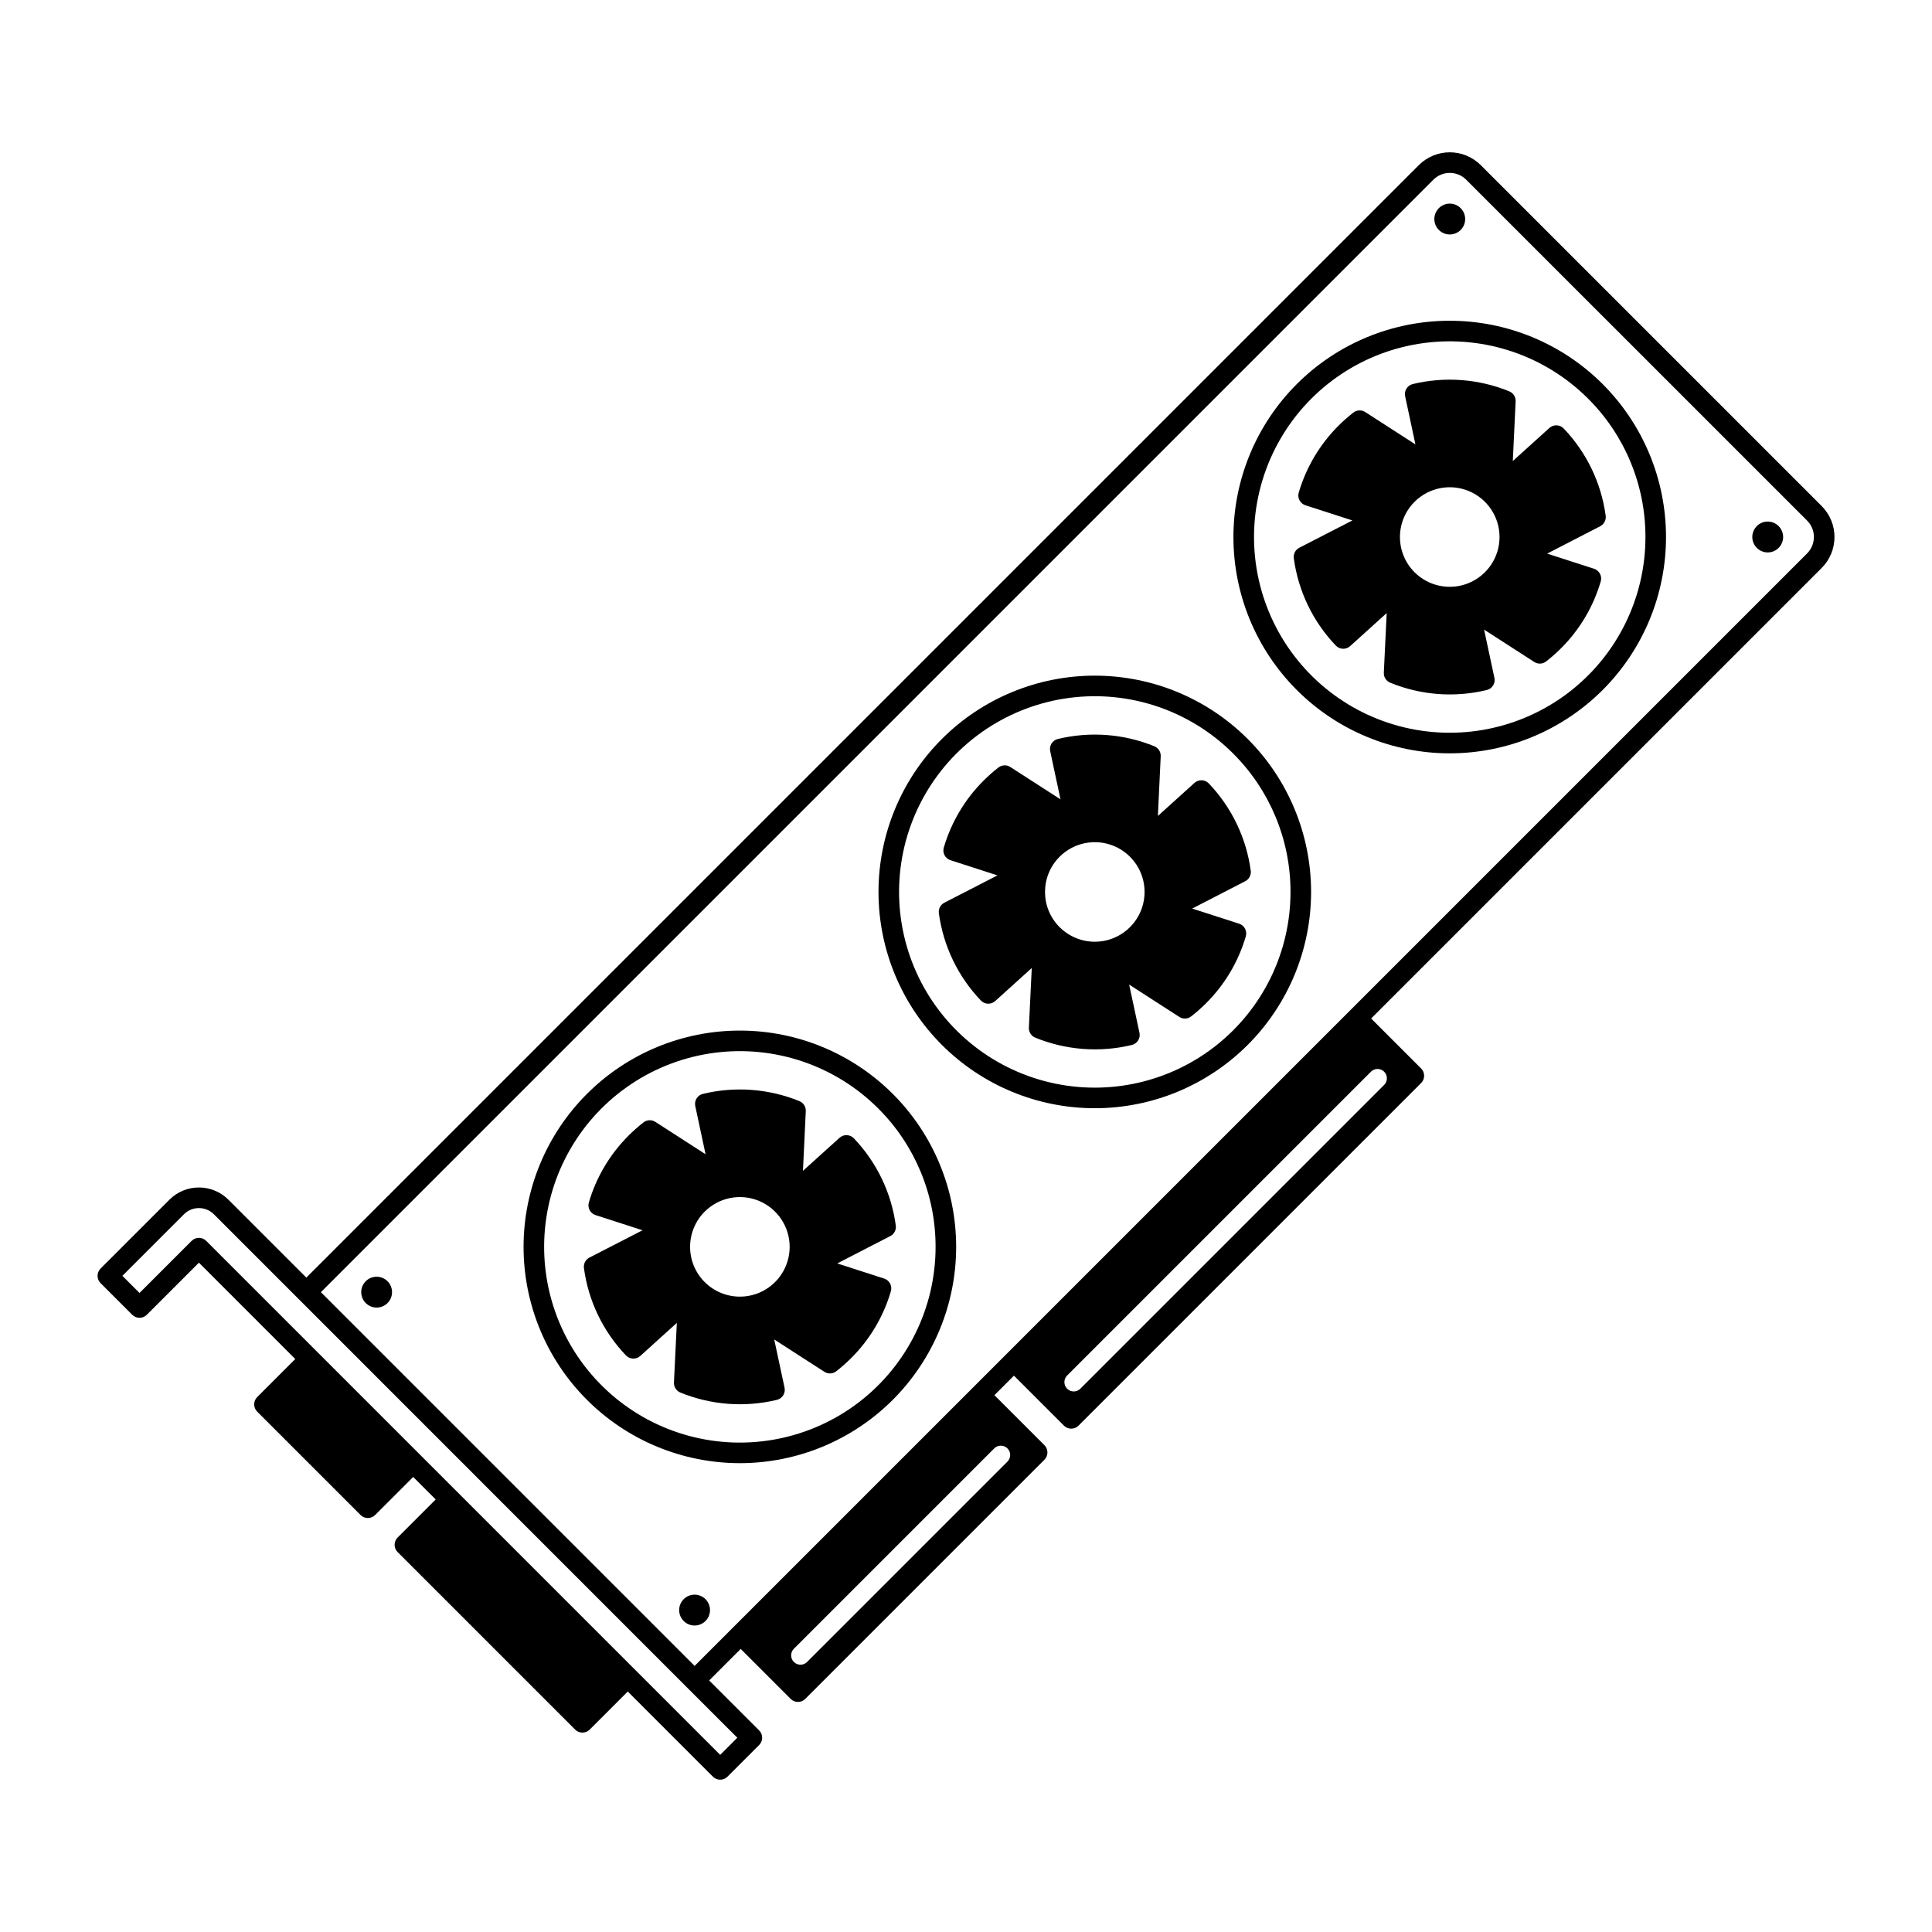 <?xml version="1.0" encoding="UTF-8"?>
<!-- Uploaded to: SVG Repo, www.svgrepo.com, Generator: SVG Repo Mixer Tools -->
<svg fill="#000000" width="800px" height="800px" version="1.1" viewBox="144 144 512 512" xmlns="http://www.w3.org/2000/svg">
 <g>
  <path d="m520 187.76-294.82 294.82-20.648-20.648c-4.316-4.316-11.316-4.316-15.633 0l-18.25 18.25c-1.062 1.066-1.062 2.793 0 3.856l8.395 8.395c0.512 0.512 1.207 0.801 1.93 0.801s1.418-0.289 1.93-0.801l13.812-13.812 25.531 25.531-10.09 10.09c-1.062 1.066-1.062 2.793 0 3.856l27.395 27.395v0.004c0.512 0.508 1.207 0.797 1.93 0.797 0.723 0 1.418-0.289 1.93-0.797l10.09-10.09 5.961 5.965-10.09 10.09h0.004c-1.066 1.066-1.066 2.793 0 3.856l47.039 47.039v0.004c0.512 0.512 1.207 0.797 1.93 0.797s1.418-0.285 1.93-0.797l10.09-10.09 22.57 22.57h-0.004c0.512 0.512 1.203 0.797 1.926 0.797 0.727 0 1.418-0.285 1.93-0.797l8.398-8.398c1.062-1.062 1.062-2.789 0-3.856l-13.25-13.25 8.355-8.355 13.25 13.25h-0.004c0.512 0.512 1.207 0.801 1.93 0.801 0.723 0 1.418-0.289 1.93-0.801l63.387-63.387c1.066-1.066 1.066-2.793 0-3.859l-13.25-13.25 5.172-5.172 13.25 13.25h0.004c0.508 0.512 1.203 0.801 1.926 0.801s1.418-0.289 1.93-0.801l90.797-90.797c1.066-1.066 1.066-2.793 0-3.856l-13.25-13.25 119.4-119.39c4.531-4.535 4.527-11.883-0.004-16.414l-90.344-90.344c-4.531-4.531-11.879-4.531-16.41 0zm-180.6 416.76-4.539 4.539-136.22-136.22c-1.062-1.062-2.789-1.062-3.856 0l-13.812 13.812-4.539-4.539 13.812-13.809 2.508-2.508v-0.004c2.191-2.18 5.731-2.18 7.922 0l22.578 22.578 102.89 102.9zm14.984-20.082c-0.465-0.465-0.727-1.094-0.727-1.75s0.262-1.285 0.727-1.75l53.102-53.105c0.969-0.957 2.531-0.957 3.496 0.008 0.965 0.965 0.969 2.527 0.008 3.496l-53.105 53.102c-0.965 0.969-2.535 0.969-3.5 0zm72.418-72.414c-0.465-0.465-0.727-1.098-0.727-1.754s0.262-1.285 0.727-1.75l80.516-80.516h-0.004c0.969-0.961 2.531-0.961 3.5 0.004 0.965 0.969 0.965 2.531 0.004 3.5l-80.516 80.516c-0.465 0.461-1.094 0.723-1.75 0.723s-1.289-0.262-1.75-0.723zm196.1-230.06c2.398 2.402 2.398 6.293 0 8.695l-212.12 212.12-9.027 9.031-73.672 73.672-99.043-99.043 294.82-294.82c2.402-2.394 6.289-2.394 8.695 0z"/>
  <path d="m299.54 433.9c-10.75 10.75-16.789 25.328-16.789 40.531s6.039 29.781 16.789 40.531 25.328 16.789 40.531 16.789c15.199 0 29.781-6.039 40.531-16.789 10.75-10.746 16.789-25.328 16.789-40.531 0-15.199-6.039-29.781-16.789-40.531-10.75-10.746-25.328-16.785-40.531-16.785-15.199 0-29.781 6.035-40.531 16.785zm92.395 40.531h0.004c0 16.125-7.5 31.336-20.293 41.152-12.793 9.816-29.422 13.125-45 8.953-15.574-4.176-28.324-15.355-34.496-30.254-6.172-14.895-5.062-31.816 3-45.781s22.16-23.387 38.148-25.492 32.047 3.348 43.449 14.75c9.742 9.715 15.211 22.914 15.191 36.672z"/>
  <path d="m330.28 433.89c-1.438 0.348-2.34 1.777-2.027 3.223l2.727 12.773-13.297-8.574c-0.973-0.629-2.238-0.574-3.152 0.137-1.391 1.082-2.711 2.25-3.957 3.496-4.938 4.926-8.555 11.016-10.516 17.707-0.422 1.418 0.367 2.914 1.777 3.363l12.441 4.019-14.07 7.238h-0.004c-1.023 0.531-1.605 1.648-1.453 2.793 1.172 8.691 5.07 16.789 11.129 23.129 1.02 1.074 2.707 1.137 3.805 0.145l9.684-8.754-0.762 15.797c-0.055 1.152 0.621 2.215 1.691 2.656 8.113 3.316 17.066 3.996 25.59 1.941 1.438-0.344 2.336-1.777 2.027-3.223l-2.738-12.785 13.293 8.57h-0.004c0.977 0.629 2.242 0.574 3.156-0.141 1.379-1.078 2.695-2.238 3.934-3.477 4.953-4.926 8.578-11.027 10.539-17.734 0.406-1.418-0.383-2.902-1.785-3.356l-12.426-4.008 14.062-7.254v0.004c1.023-0.531 1.605-1.648 1.449-2.789-1.168-8.688-5.059-16.777-11.109-23.113-1.02-1.074-2.707-1.137-3.805-0.145l-9.691 8.758 0.75-15.824v0.004c0.055-1.156-0.621-2.215-1.691-2.656-8.109-3.301-17.055-3.977-25.566-1.922zm0.469 31.211h-0.004c3.773-3.773 9.449-4.902 14.379-2.859 4.93 2.043 8.145 6.856 8.145 12.191s-3.215 10.145-8.145 12.188c-4.934 2.043-10.605 0.91-14.379-2.863-2.473-2.473-3.863-5.828-3.863-9.328s1.391-6.856 3.863-9.328z"/>
  <path d="m393.6 339.84c-10.75 10.75-16.789 25.328-16.789 40.531s6.039 29.781 16.789 40.531 25.328 16.789 40.531 16.789c15.203 0 29.781-6.039 40.531-16.789s16.789-25.328 16.789-40.531-6.039-29.781-16.789-40.531-25.328-16.785-40.531-16.785c-15.203 0-29.781 6.035-40.531 16.785zm92.398 40.531c0 16.125-7.5 31.332-20.293 41.148-12.793 9.816-29.422 13.125-44.996 8.953-15.578-4.172-28.328-15.352-34.496-30.25-6.172-14.898-5.062-31.816 3-45.781 8.062-13.965 22.16-23.387 38.148-25.492 15.984-2.106 32.043 3.348 43.445 14.75 9.742 9.715 15.211 22.914 15.191 36.672z"/>
  <path d="m424.34 339.84c-1.438 0.344-2.34 1.773-2.027 3.223l2.727 12.77-13.297-8.57c-0.973-0.633-2.238-0.574-3.152 0.137-1.391 1.082-2.711 2.25-3.957 3.496-4.934 4.926-8.551 11.016-10.516 17.707-0.422 1.418 0.367 2.91 1.777 3.363l12.441 4.019-14.07 7.238c-1.027 0.531-1.609 1.648-1.457 2.793 1.172 8.691 5.07 16.789 11.133 23.129 1.016 1.074 2.703 1.137 3.801 0.141l9.684-8.754-0.762 15.797v0.004c-0.055 1.152 0.621 2.215 1.691 2.656 8.113 3.316 17.066 3.996 25.59 1.941 1.438-0.348 2.34-1.777 2.027-3.223l-2.738-12.785 13.293 8.57h-0.004c0.977 0.629 2.242 0.574 3.156-0.141 1.379-1.078 2.695-2.238 3.934-3.477 4.953-4.93 8.578-11.027 10.539-17.734 0.406-1.418-0.379-2.902-1.785-3.356l-12.426-4.004 14.059-7.254h0.004c1.023-0.531 1.605-1.648 1.453-2.789-1.172-8.688-5.062-16.777-11.113-23.117-1.02-1.07-2.707-1.133-3.805-0.141l-9.691 8.758 0.75-15.82c0.055-1.152-0.625-2.215-1.691-2.652-8.109-3.305-17.055-3.981-25.566-1.926zm0.465 31.207c3.773-3.773 9.445-4.902 14.375-2.859 4.93 2.043 8.145 6.852 8.145 12.188 0 5.336-3.215 10.148-8.145 12.191-4.93 2.039-10.602 0.914-14.375-2.859-5.152-5.152-5.152-13.508 0-18.66z"/>
  <path d="m487.66 245.79c-10.75 10.75-16.789 25.328-16.789 40.531s6.039 29.781 16.789 40.531 25.332 16.789 40.531 16.789c15.203 0 29.781-6.039 40.531-16.789s16.789-25.328 16.789-40.531-6.039-29.781-16.789-40.531-25.328-16.789-40.531-16.789c-15.199 0-29.781 6.039-40.531 16.789zm92.395 40.531h0.004c0 16.125-7.5 31.332-20.293 41.148-12.793 9.812-29.422 13.121-44.996 8.949-15.574-4.176-28.324-15.355-34.492-30.25-6.172-14.898-5.062-31.816 3-45.781 8.062-13.965 22.16-23.383 38.145-25.488 15.988-2.106 32.043 3.348 43.445 14.746 9.742 9.719 15.211 22.918 15.191 36.676z"/>
  <path d="m554.6 257.42-9.691 8.758 0.75-15.82c0.055-1.152-0.621-2.215-1.691-2.652-8.109-3.309-17.055-3.981-25.566-1.926-1.438 0.344-2.34 1.773-2.027 3.219l2.727 12.773-13.297-8.574v0.004c-0.973-0.629-2.238-0.574-3.152 0.137-1.391 1.082-2.711 2.25-3.957 3.496-4.938 4.926-8.551 11.016-10.516 17.707-0.422 1.418 0.371 2.91 1.777 3.363l12.441 4.019-14.074 7.238c-1.023 0.531-1.609 1.648-1.453 2.793 1.172 8.691 5.07 16.789 11.133 23.129 1.02 1.07 2.707 1.137 3.801 0.141l9.684-8.754-0.762 15.797 0.004 0.004c-0.059 1.152 0.617 2.215 1.688 2.652 8.113 3.32 17.066 4 25.586 1.945 1.441-0.344 2.34-1.773 2.031-3.223l-2.738-12.789 13.293 8.57-0.004 0.004c0.977 0.629 2.242 0.57 3.156-0.141 1.383-1.078 2.695-2.238 3.934-3.477 4.953-4.926 8.578-11.027 10.535-17.734 0.41-1.418-0.379-2.902-1.781-3.356l-12.426-4.008 14.062-7.254c1.023-0.527 1.605-1.645 1.453-2.789-1.172-8.684-5.062-16.773-11.117-23.109-1.016-1.074-2.707-1.137-3.801-0.145zm-35.734 19.57c3.773-3.773 9.449-4.902 14.379-2.859 4.93 2.039 8.145 6.852 8.145 12.188 0 5.336-3.215 10.148-8.145 12.188-4.93 2.043-10.605 0.914-14.379-2.859-2.473-2.473-3.863-5.828-3.863-9.328s1.391-6.856 3.863-9.328z"/>
  <path d="m240.92 483.54c-1.172 1.172-1.52 2.93-0.887 4.457 0.633 1.531 2.121 2.527 3.777 2.527 1.652 0 3.144-0.996 3.777-2.523 0.633-1.527 0.285-3.289-0.883-4.457-0.77-0.77-1.809-1.199-2.894-1.199-1.082 0-2.125 0.43-2.891 1.195z"/>
  <path d="m525.31 199.16c-1.168 1.172-1.52 2.93-0.887 4.457 0.633 1.527 2.125 2.523 3.781 2.523 1.652 0 3.144-0.996 3.777-2.523 0.633-1.527 0.281-3.285-0.887-4.457-0.766-0.766-1.809-1.199-2.891-1.199-1.086 0-2.129 0.434-2.894 1.199z"/>
  <path d="m325.18 567.8c-1.172 1.168-1.52 2.93-0.887 4.457 0.633 1.531 2.121 2.527 3.777 2.527s3.148-0.996 3.781-2.523c0.633-1.531 0.281-3.289-0.887-4.461-0.766-0.766-1.809-1.199-2.891-1.199-1.086 0-2.125 0.43-2.894 1.199z"/>
  <path d="m609.57 283.42c-1.168 1.168-1.52 2.93-0.887 4.457 0.633 1.527 2.125 2.527 3.781 2.527 1.652 0 3.144-1 3.777-2.527 0.637-1.527 0.285-3.289-0.887-4.457-0.766-0.77-1.805-1.199-2.891-1.199-1.086 0-2.125 0.43-2.894 1.199z"/>
 </g>
</svg>